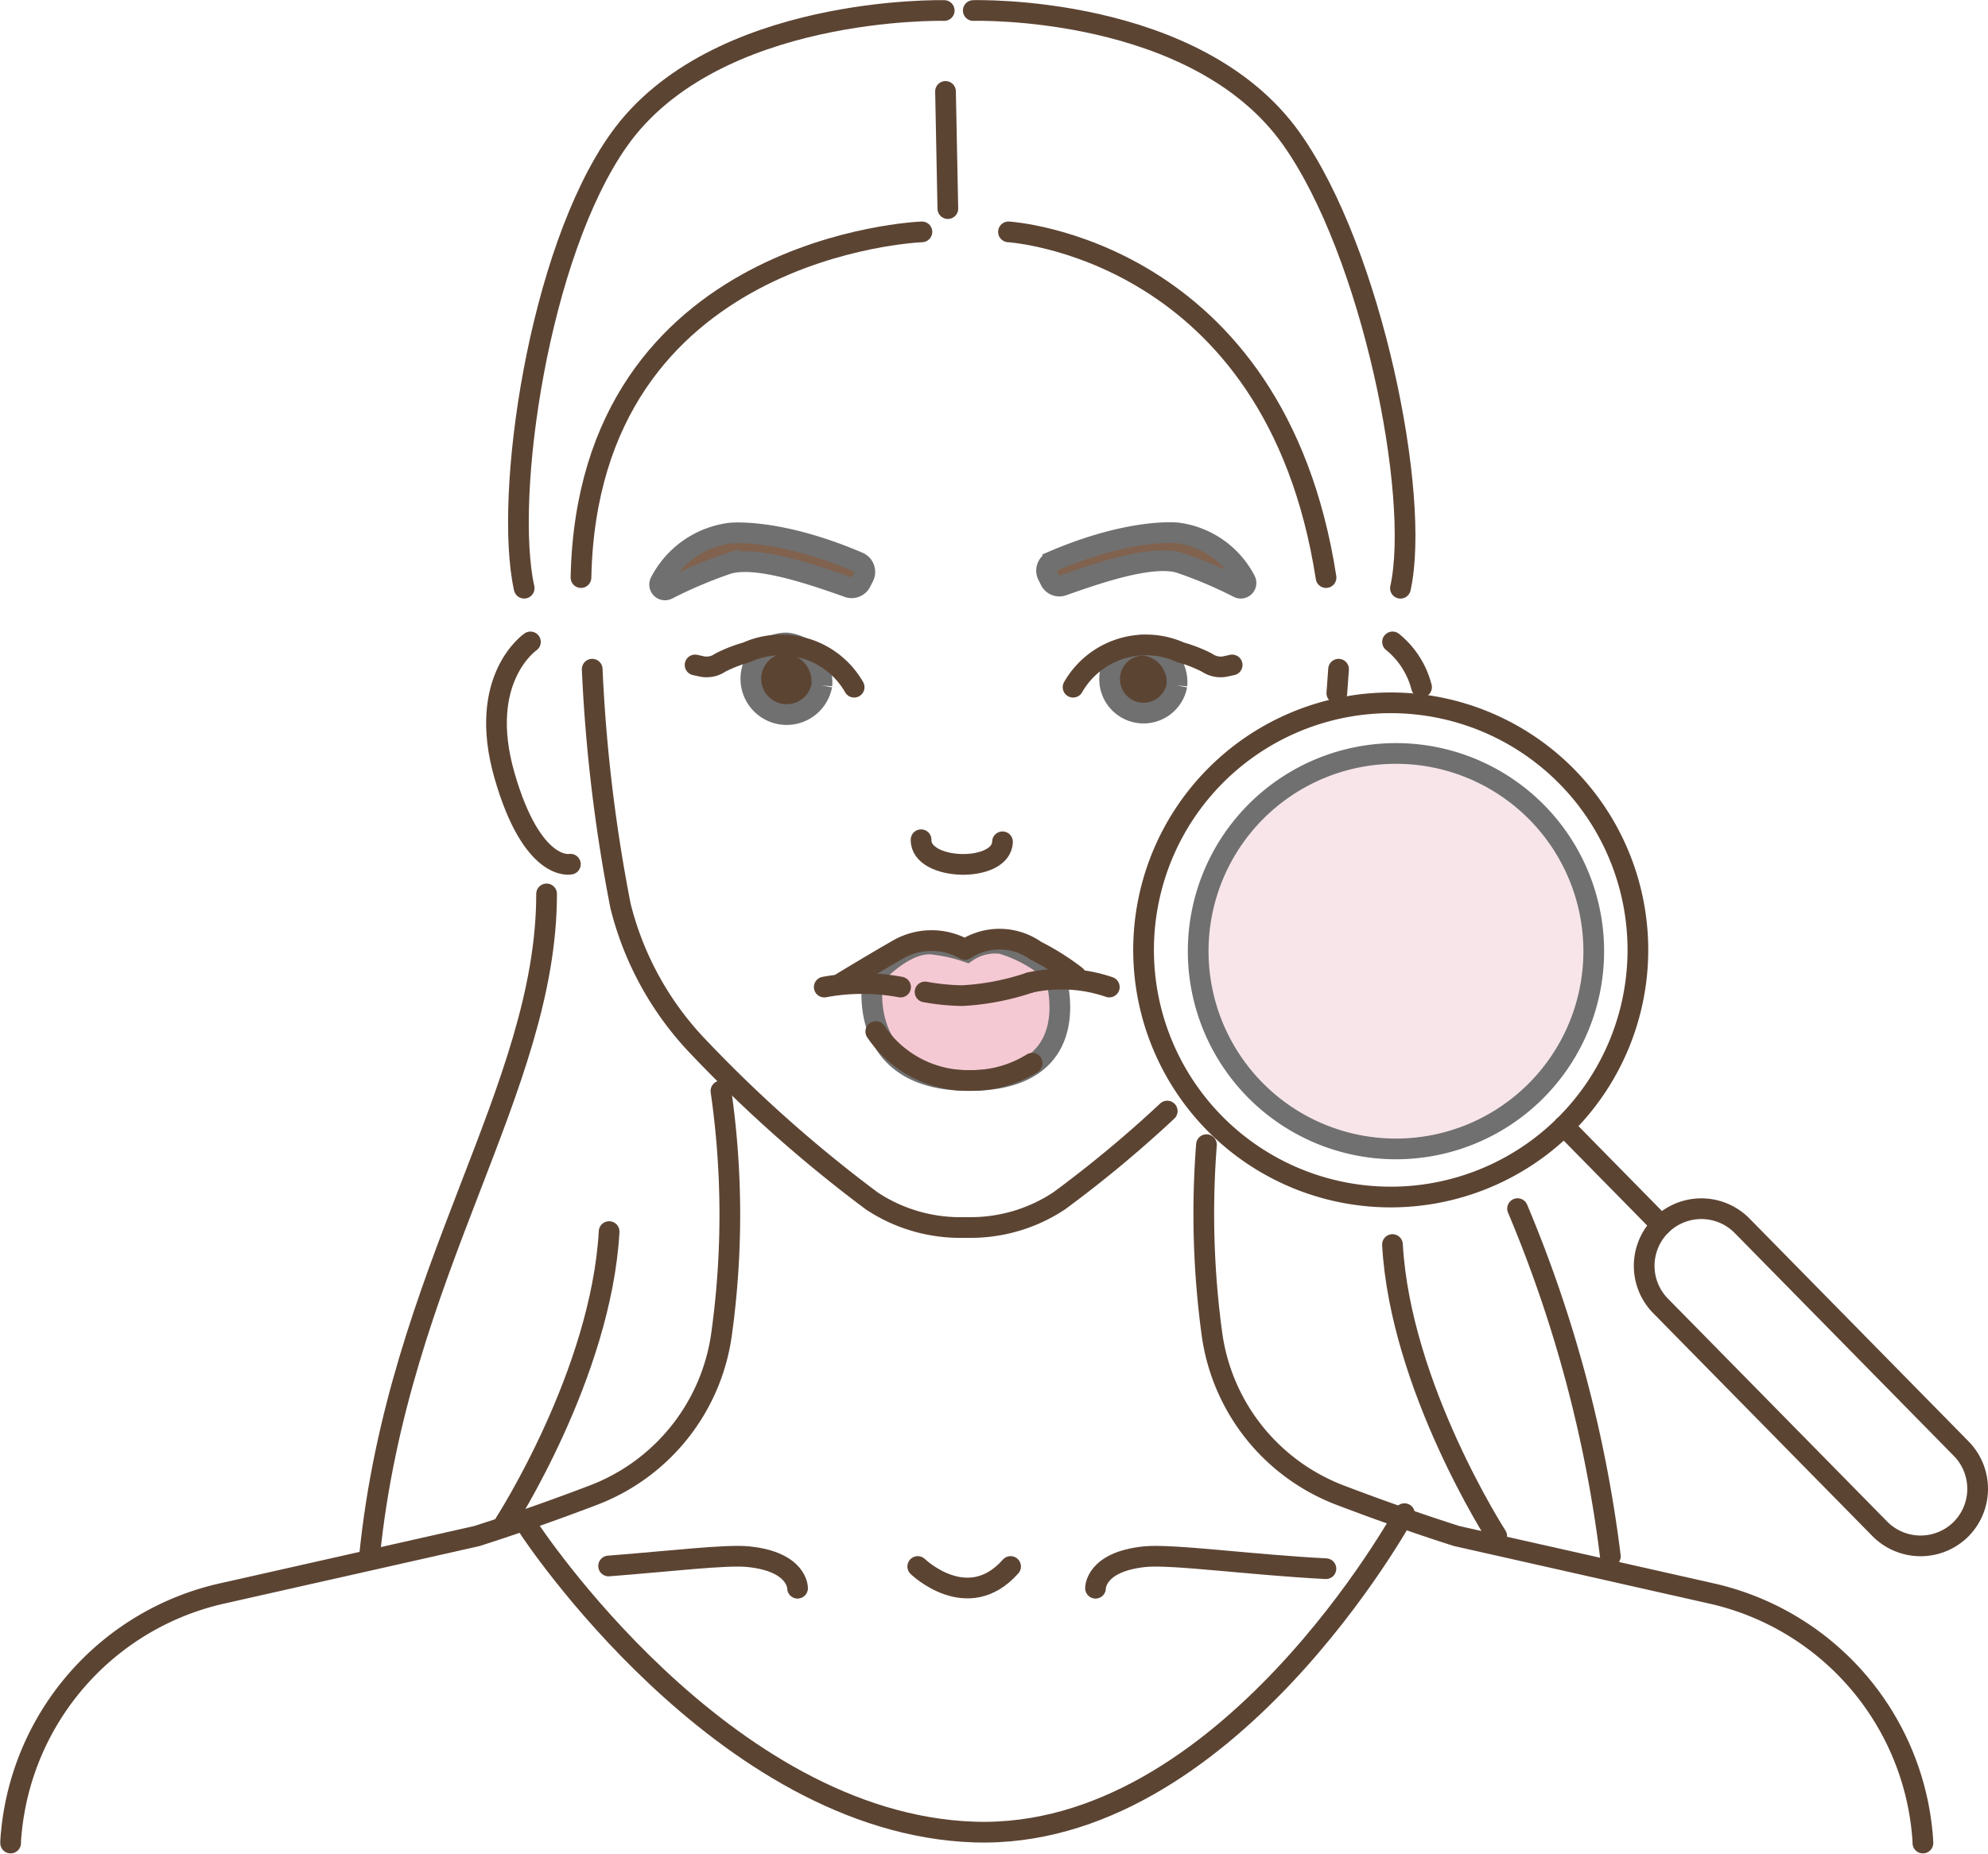 <svg viewBox="0 0 96.013 89.544" height="89.544" width="96.013" xmlns="http://www.w3.org/2000/svg">
  <g transform="translate(-549.853 -3630.718)" data-name="Grupo 329" id="Grupo_329">
    <path stroke-width="1" stroke="#707070" fill="#f7e5e9" transform="translate(435.973 3559.194)" d="M190.852,117.473a9.552,9.552,0,1,1-9.552-9.552,9.552,9.552,0,0,1,9.552,9.552" data-name="Trazado 206" id="Trazado_206"></path>
    <path stroke-width="1" stroke-linejoin="round" stroke-linecap="round" stroke="#5c4433" fill="none" transform="translate(494.806 3608.924)" d="M99.572,32.995s-16.133.595-16.466,16.7" data-name="Trazado 208" id="Trazado_208"></path>
    <path stroke-width="1" stroke-linejoin="round" stroke-linecap="round" stroke="#5c4433" fill="none" transform="translate(454.059 3608.924)" d="M144.5,32.995s12.874.759,15.337,16.7" data-name="Trazado 209" id="Trazado_209"></path>
    <line stroke-width="1" stroke-linejoin="round" stroke-linecap="round" stroke="#5c4433" fill="none" transform="translate(595.518 3635.134)" y2="5.661" x2="0.112" data-name="Línea 42" id="Línea_42"></line>
    <path stroke-width="1" stroke-linejoin="round" stroke-linecap="round" stroke="#5c4433" fill="none" transform="translate(500.768 3630.032)" d="M94.688,1.194S83.6.921,78.979,7.436C75.085,12.921,73.415,24.649,74.4,29.1" data-name="Trazado 210" id="Trazado_210"></path>
    <path stroke-width="1" stroke-linejoin="round" stroke-linecap="round" stroke="#5c4433" fill="none" transform="translate(457.413 3630.034)" d="M139.445,1.192S150.184.87,154.809,7.385c3.894,5.485,6.254,17.261,5.267,21.715" data-name="Trazado 211" id="Trazado_211"></path>
    <path stroke-width="1" stroke-linejoin="round" stroke-linecap="round" stroke="#5c4433" fill="none" transform="translate(549.177 3527.012)" d="M1.189,192.737s0-.185.035-.509a13.109,13.109,0,0,1,10.2-11.552l12.28-2.768c2.1-.67,4.036-1.367,5.644-1.981a9.752,9.752,0,0,0,6.171-7.733,41.877,41.877,0,0,0-.024-11.787" data-name="Trazado 212" id="Trazado_212"></path>
    <path stroke-width="1" stroke-linejoin="round" stroke-linecap="round" stroke="#5c4433" fill="none" transform="translate(435.43 3521.892)" d="M207.292,197.857s0-.185-.035-.509a13.109,13.109,0,0,0-10.2-11.552l-12.28-2.768c-2.1-.67-4.036-1.367-5.644-1.981a9.752,9.752,0,0,1-6.171-7.733,43.046,43.046,0,0,1-.271-9.192" data-name="Trazado 213" id="Trazado_213"></path>
    <path stroke-width="1" stroke-linejoin="round" stroke-linecap="round" stroke="#5c4433" fill="none" transform="translate(462.704 3481.675)" d="M131.473,224.715s2.412,2.341,4.484,0" data-name="Trazado 214" id="Trazado_214"></path>
    <path stroke-width="1" stroke-linejoin="round" stroke-linecap="round" stroke="#5c4433" fill="none" transform="translate(493.727 3567.229)" d="M102.69,122.785a7.734,7.734,0,0,1-4.462-1.285,65.815,65.815,0,0,1-8.5-7.571,15.137,15.137,0,0,1-3.631-6.668,77.419,77.419,0,0,1-1.37-11.445" data-name="Trazado 215" id="Trazado_215"></path>
    <path stroke-width="1" stroke-linejoin="round" stroke-linecap="round" stroke="#5c4433" fill="none" transform="translate(422.756 3567.228)" d="M191.661,96.975q.043-.584.084-1.158" data-name="Trazado 216" id="Trazado_216"></path>
    <path stroke-width="1" stroke-linejoin="round" stroke-linecap="round" stroke="#5c4433" fill="none" transform="translate(458.034 3525.097)" d="M138.51,164.916a7.736,7.736,0,0,0,4.462-1.285,58.032,58.032,0,0,0,5.22-4.338" data-name="Trazado 217" id="Trazado_217"></path>
    <path stroke-width="1" stroke="#707070" fill="#5c4433" transform="translate(478.546 3569.729)" d="M111,94.1a1.73,1.73,0,1,1-1.7-2.052A1.9,1.9,0,0,1,111,94.1" data-name="Trazado 218" id="Trazado_218"></path>
    <path stroke-width="1" stroke="#707070" fill="#5c4433" transform="translate(444.358 3569.517)" d="M162.336,94.312a1.64,1.64,0,1,1-1.611-1.944,1.8,1.8,0,0,1,1.611,1.944" data-name="Trazado 219" id="Trazado_219"></path>
    <path stroke-width="1" stroke-linejoin="round" stroke-linecap="round" stroke="#5c4433" fill="none" transform="translate(502.862 3569.827)" d="M72.609,91.9s-2.6,1.765-1.252,6.455,3.181,4.282,3.181,4.282" data-name="Trazado 220" id="Trazado_220"></path>
    <path stroke-width="1" stroke-linejoin="round" stroke-linecap="round" stroke="#5c4433" fill="none" transform="translate(417.445 3569.827)" d="M199.663,91.9a4.124,4.124,0,0,1,1.4,2.185" data-name="Trazado 221" id="Trazado_221"></path>
    <path stroke-width="1" stroke-linejoin="round" stroke-linecap="round" stroke="#5c4433" fill="none" transform="translate(462.39 3550.975)" d="M135.88,120.408c-.04,1.522-3.972,1.418-3.932-.1" data-name="Trazado 222" id="Trazado_222"></path>
    <path stroke-width="1" stroke="#707070" fill="#80624e" transform="translate(450.429 3580.247)" d="M150.149,78.513a.49.49,0,0,0,.6.242c1.81-.641,4.267-1.472,5.612-1.11a21.231,21.231,0,0,1,2.879,1.215.252.252,0,0,0,.332-.345,4.313,4.313,0,0,0-3.279-2.3s-2.228-.26-6.023,1.367a.494.494,0,0,0-.249.675Z" data-name="Trazado 223" id="Trazado_223"></path>
    <path stroke-width="1" stroke="#707070" fill="#80624e" transform="translate(487.311 3580.232)" d="M104.124,78.6a.5.5,0,0,1-.618.25c-1.861-.66-4.389-1.514-5.774-1.142a21.858,21.858,0,0,0-2.961,1.25.259.259,0,0,1-.341-.355A4.437,4.437,0,0,1,97.8,76.24s2.292-.267,6.2,1.406a.508.508,0,0,1,.256.694Z" data-name="Trazado 224" id="Trazado_224"></path>
    <path stroke-width="1" stroke-linejoin="round" stroke-linecap="round" stroke="#5c4433" fill="none" transform="translate(447.889 3569.517)" d="M161.472,93.323l-.3.066a1.148,1.148,0,0,1-.868-.147,1.4,1.4,0,0,0-.143-.079,6.905,6.905,0,0,0-1.184-.451,4.058,4.058,0,0,0-5.187,1.685" data-name="Trazado 225" id="Trazado_225"></path>
    <path stroke-width="1" stroke-linejoin="round" stroke-linecap="round" stroke="#5c4433" fill="none" transform="translate(483.923 3569.517)" d="M99.5,93.323l.3.066a1.148,1.148,0,0,0,.868-.147,1.4,1.4,0,0,1,.143-.079,6.905,6.905,0,0,1,1.184-.451,4.058,4.058,0,0,1,5.187,1.685" data-name="Trazado 226" id="Trazado_226"></path>
    <path stroke-width="1" stroke-linejoin="round" stroke-linecap="round" stroke="#5c4433" fill="none" transform="translate(445.762 3482.656)" d="M157,224.784s-.027-1.275,2.37-1.523c1.311-.136,5.126.393,8.758.58" data-name="Trazado 227" id="Trazado_227"></path>
    <path stroke-width="1" stroke-linejoin="round" stroke-linecap="round" stroke="#5c4433" fill="none" transform="translate(492.172 3482.656)" d="M96.2,224.784s.027-1.275-2.37-1.523c-1.071-.111-3.81.221-6.756.449" data-name="Trazado 228" id="Trazado_228"></path>
    <path stroke-width="1" stroke="#707070" fill="#f5c9d3" transform="translate(467.078 3541.096)" d="M124.951,136.8s1.575-1.822,3.005-1.549a7.333,7.333,0,0,1,1.522.353,2.394,2.394,0,0,1,1.668-.4,6.56,6.56,0,0,1,2.571,1.453s1.8,5.306-4.37,5.159c-5.366-.128-4.4-5.018-4.4-5.018" data-name="Trazado 229" id="Trazado_229"></path>
    <path stroke-width="1" stroke-linejoin="round" stroke-linecap="round" stroke="#5c4433" fill="none" transform="translate(452.021 3537.728)" d="M147.569,140.455a7.115,7.115,0,0,1,3.838.216" data-name="Trazado 230" id="Trazado_230"></path>
    <path stroke-width="1" stroke-linejoin="round" stroke-linecap="round" stroke="#5c4433" fill="none" transform="translate(462.009 3537.35)" d="M132.521,141.286a11.017,11.017,0,0,0,1.786.178,12.14,12.14,0,0,0,3.274-.63" data-name="Trazado 231" id="Trazado_231"></path>
    <path stroke-width="1" stroke-linejoin="round" stroke-linecap="round" stroke="#5c4433" fill="none" transform="translate(471.617 3537.27)" d="M118.045,141.13a10.066,10.066,0,0,1,3.685,0" data-name="Trazado 232" id="Trazado_232"></path>
    <path stroke-width="1" stroke-linejoin="round" stroke-linecap="round" stroke="#5c4433" fill="none" transform="translate(469.907 3541.449)" d="M120.621,136.733s1.734-1.049,2.642-1.564a3.251,3.251,0,0,1,3.289-.034,3.033,3.033,0,0,1,3.421.061,11.952,11.952,0,0,1,1.931,1.215" data-name="Trazado 233" id="Trazado_233"></path>
    <path stroke-width="1" stroke-linejoin="round" stroke-linecap="round" stroke="#5c4433" fill="none" transform="translate(466.704 3532.68)" d="M125.446,147.868a5.351,5.351,0,0,0,4.564,2.363A5.527,5.527,0,0,0,133,149.4" data-name="Trazado 234" id="Trazado_234"></path>
    <path stroke-width="1" stroke-linejoin="round" stroke-linecap="round" stroke="#5c4433" fill="none" transform="translate(499.756 3486.713)" d="M75.648,217.838s9.327,14.26,21.5,14.667,20.779-15.38,20.779-15.38" data-name="Trazado 235" id="Trazado_235"></path>
    <path stroke-width="1" stroke-linejoin="round" stroke-linecap="round" stroke="#5c4433" fill="none" transform="translate(441.178 3564.024)" d="M184.355,104.214a11.937,11.937,0,1,1-16.88-.146A11.937,11.937,0,0,1,184.355,104.214Z" data-name="Trazado 236" id="Trazado_236"></path>
    <path stroke-width="1" stroke-linejoin="round" stroke-linecap="round" stroke="#5c4433" fill="none" transform="translate(393.453 3515.782)" d="M251.09,188.826h0a2.769,2.769,0,0,1-3.9-.034L236.6,178.021a2.761,2.761,0,0,1,3.938-3.871l10.587,10.772A2.769,2.769,0,0,1,251.09,188.826Z" data-name="Trazado 237" id="Trazado_237"></path>
    <line stroke-width="1" stroke-linejoin="round" stroke-linecap="round" stroke="#5c4433" fill="none" transform="translate(625.387 3685.118)" y2="4.78" x2="4.698" data-name="Línea 43" id="Línea_43"></line>
    <path stroke-width="1" stroke-linejoin="round" stroke-linecap="round" stroke="#5c4433" fill="none" transform="translate(514.965 3545.8)" d="M61.286,128.1c0,9.446-7.164,18.219-8.552,31.992" data-name="Trazado 238" id="Trazado_238"></path>
    <path stroke-width="1" stroke-linejoin="round" stroke-linecap="round" stroke="#5c4433" fill="none" transform="translate(405.527 3515.797)" d="M217.619,173.306A63.164,63.164,0,0,1,222.1,190.1" data-name="Trazado 239" id="Trazado_239"></path>
    <path stroke-width="1" stroke-linejoin="round" stroke-linecap="round" stroke="#5c4433" fill="none" transform="translate(502.066 3513.607)" d="M72.169,190.688s4.652-7.2,5.036-14.083" data-name="Trazado 240" id="Trazado_240"></path>
    <path stroke-width="1" stroke-linejoin="round" stroke-linecap="round" stroke="#5c4433" fill="none" transform="translate(417.453 3512.372)" d="M204.687,192.549s-4.652-7.2-5.036-14.083" data-name="Trazado 241" id="Trazado_241"></path>
  </g>
</svg>
